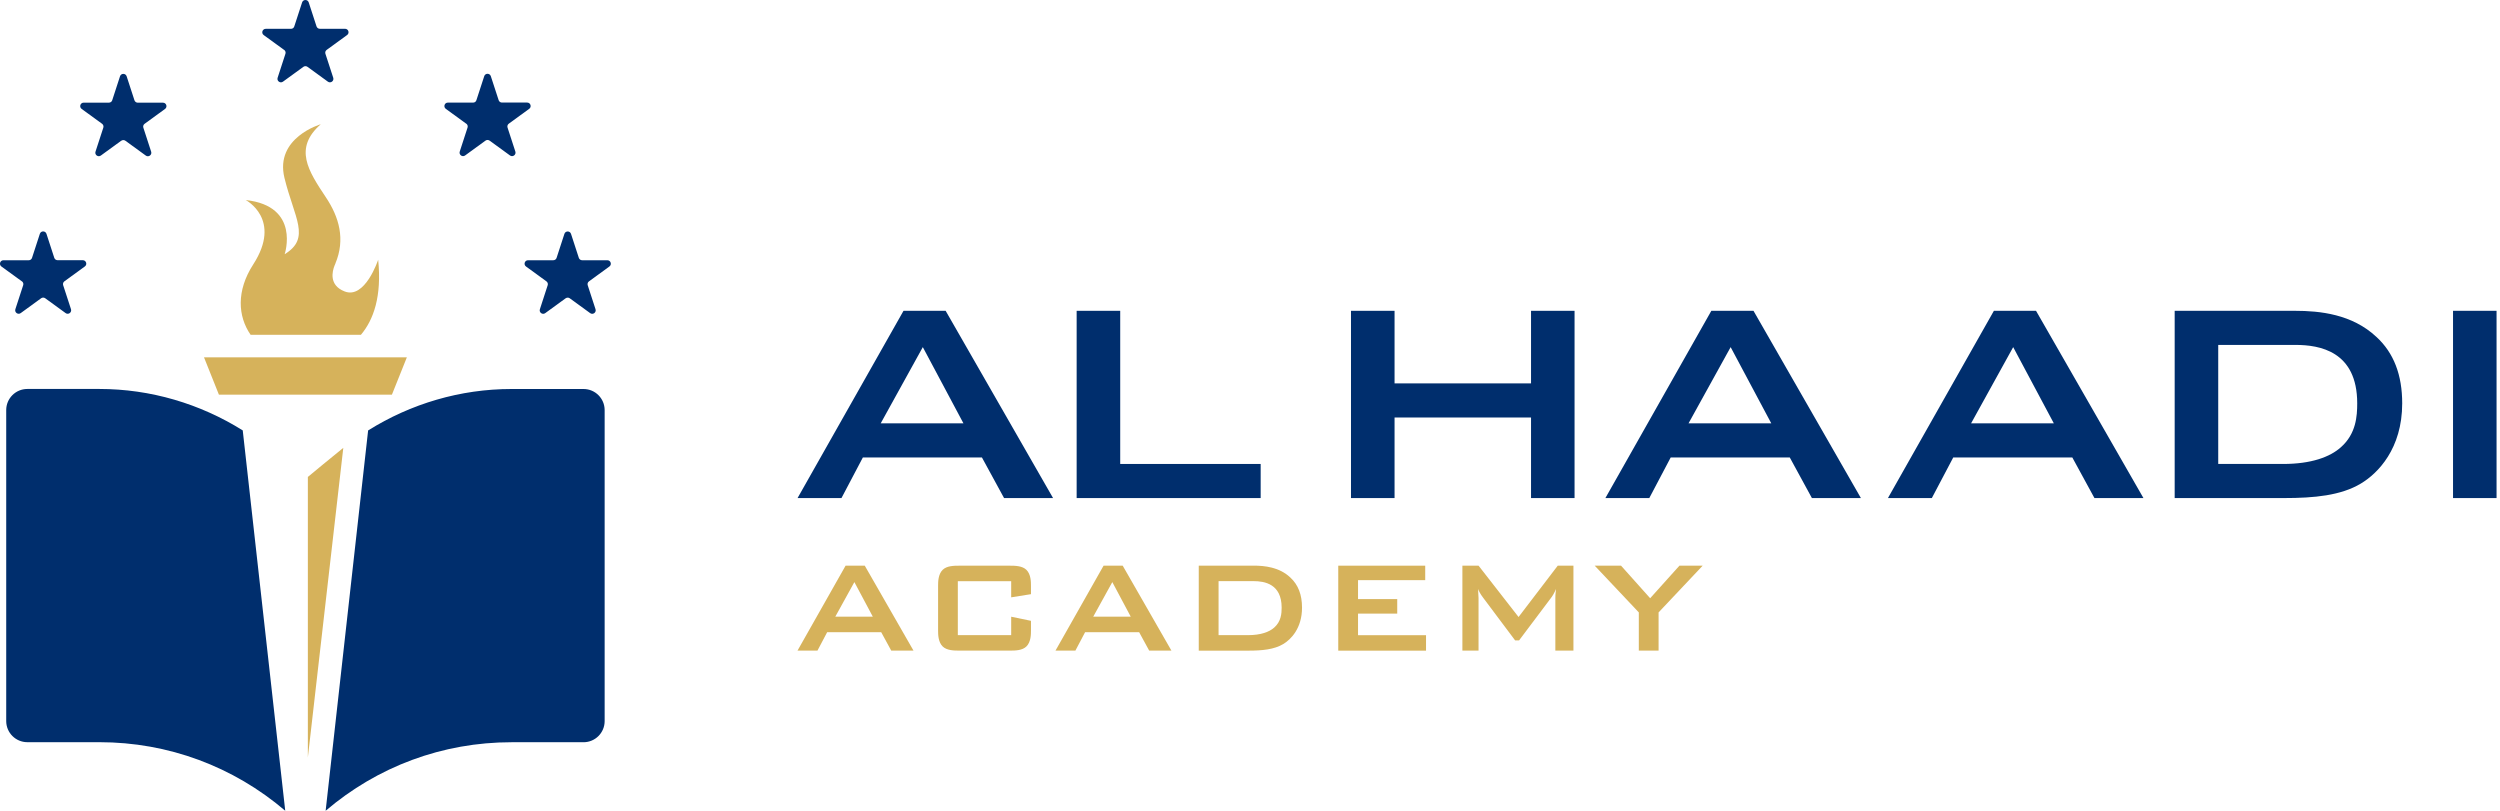 <svg width="185" height="60" viewBox="0 0 185 60" fill="none" xmlns="http://www.w3.org/2000/svg">
<g clip-path="url(#clip0_3_6)">
<path d="M29.002 29.204L30.107 26.444H15.097L16.199 29.204H29.002Z" fill="#D6B25B"/>
<path d="M18.547 24.776H26.707C27.647 23.661 28.26 21.929 27.985 19.22C27.985 19.22 27.011 22.185 25.484 21.559C24.318 21.095 24.596 20.06 24.752 19.664C24.768 19.632 24.778 19.6 24.794 19.565C24.81 19.527 24.822 19.504 24.822 19.504C24.822 19.504 24.819 19.504 24.816 19.504C25.573 17.705 25.088 16.06 24.123 14.613C22.806 12.635 21.717 10.97 23.736 9.194C23.736 9.194 20.321 10.181 21.049 13.162C21.777 16.14 23.027 17.619 21.065 18.811C21.065 18.811 22.26 15.245 18.186 14.804C18.186 14.804 20.902 16.22 18.739 19.568C17.48 21.514 17.598 23.405 18.544 24.773L18.547 24.776Z" fill="#D6B25B"/>
<path d="M44.744 30.348C44.744 29.486 44.044 28.786 43.181 28.786H37.852C34.066 28.786 30.401 29.875 27.241 31.853L24.097 59.998C27.931 56.724 32.749 54.925 37.852 54.925H43.181C44.044 54.925 44.744 54.225 44.744 53.362V30.348Z" fill="#002E6D"/>
<path d="M0.46 53.359C0.46 54.222 1.16 54.922 2.022 54.922H7.352C12.451 54.922 17.266 56.72 21.107 59.995L17.963 31.85C14.803 29.872 11.138 28.783 7.352 28.783H2.022C1.16 28.783 0.46 29.482 0.46 30.345V53.356V53.359Z" fill="#002E6D"/>
<path d="M25.404 33.141C24.813 33.61 22.781 35.294 22.781 35.294V56.056L25.404 33.141Z" fill="#D6B25B"/>
<path d="M21.027 3.695L19.515 2.596C19.314 2.449 19.416 2.133 19.666 2.133H21.535C21.646 2.133 21.746 2.062 21.777 1.954L22.356 0.177C22.433 -0.059 22.768 -0.059 22.845 0.177L23.423 1.954C23.458 2.059 23.557 2.13 23.666 2.13H25.535C25.784 2.13 25.886 2.449 25.685 2.593L24.174 3.692C24.084 3.756 24.046 3.874 24.081 3.979L24.66 5.756C24.736 5.992 24.465 6.19 24.263 6.043L22.752 4.944C22.663 4.88 22.541 4.88 22.452 4.944L20.94 6.043C20.739 6.19 20.468 5.992 20.544 5.756L21.122 3.979C21.158 3.874 21.119 3.759 21.03 3.692L21.027 3.695Z" fill="#002E6D"/>
<path d="M34.503 9.155L32.992 8.056C32.791 7.909 32.893 7.593 33.142 7.593H35.011C35.123 7.593 35.222 7.523 35.254 7.414L35.833 5.638C35.909 5.401 36.245 5.401 36.321 5.638L36.9 7.414C36.935 7.52 37.034 7.59 37.143 7.59H39.012C39.261 7.59 39.363 7.909 39.162 8.053L37.651 9.152C37.561 9.216 37.523 9.334 37.558 9.44L38.136 11.216C38.213 11.453 37.941 11.651 37.74 11.504L36.229 10.405C36.139 10.341 36.018 10.341 35.928 10.405L34.417 11.504C34.216 11.651 33.944 11.453 34.021 11.216L34.599 9.44C34.634 9.334 34.596 9.219 34.507 9.152L34.503 9.155Z" fill="#002E6D"/>
<path d="M41.858 22.073L40.347 23.172C40.146 23.319 39.874 23.121 39.951 22.885L40.529 21.108C40.565 21.003 40.526 20.888 40.437 20.821L38.925 19.721C38.724 19.575 38.826 19.258 39.076 19.258H40.945C41.056 19.258 41.156 19.188 41.188 19.082L41.766 17.306C41.843 17.07 42.178 17.07 42.255 17.306L42.833 19.082C42.868 19.188 42.967 19.258 43.076 19.258H44.945C45.194 19.258 45.296 19.578 45.095 19.721L43.584 20.821C43.494 20.884 43.456 21.003 43.491 21.108L44.069 22.885C44.146 23.121 43.874 23.319 43.673 23.172L42.162 22.073C42.072 22.009 41.951 22.009 41.862 22.073H41.858Z" fill="#002E6D"/>
<path d="M8.975 10.411L7.464 11.51C7.262 11.657 6.991 11.459 7.067 11.223L7.646 9.446C7.681 9.341 7.643 9.226 7.553 9.159L6.042 8.06C5.841 7.913 5.943 7.596 6.192 7.596H8.061C8.173 7.596 8.272 7.526 8.304 7.421L8.882 5.644C8.959 5.408 9.294 5.408 9.371 5.644L9.949 7.421C9.985 7.526 10.084 7.599 10.192 7.599H12.061C12.311 7.599 12.413 7.919 12.211 8.063L10.7 9.162C10.611 9.226 10.572 9.344 10.608 9.449L11.186 11.226C11.263 11.462 10.991 11.66 10.79 11.513L9.278 10.414C9.189 10.35 9.068 10.35 8.978 10.414L8.975 10.411Z" fill="#002E6D"/>
<path d="M1.62 20.821L0.105 19.721C-0.096 19.575 0.006 19.258 0.256 19.258H2.128C2.24 19.258 2.339 19.188 2.371 19.079L2.949 17.303C3.026 17.066 3.361 17.066 3.438 17.303L4.016 19.079C4.051 19.185 4.15 19.255 4.259 19.255H6.128C6.377 19.255 6.48 19.575 6.278 19.718L4.767 20.817C4.678 20.881 4.639 21 4.674 21.105L5.253 22.881C5.329 23.118 5.058 23.316 4.856 23.169L3.345 22.07C3.256 22.006 3.134 22.006 3.045 22.07L1.534 23.169C1.332 23.316 1.061 23.118 1.137 22.881L1.716 21.105C1.751 21 1.713 20.884 1.623 20.817L1.62 20.821Z" fill="#002E6D"/>
<path d="M69.978 23L77.927 36.857H74.301L72.662 33.85H63.853L62.269 36.857H59.019L66.86 23H69.975H69.978ZM71.294 31.326L68.288 25.687L65.173 31.326H71.294Z" fill="#002E6D"/>
<path d="M82.896 34.333H93.289V36.857H79.672V23H82.896V34.333Z" fill="#002E6D"/>
<path d="M103.197 23V28.371H113.297V23H116.517V36.857H113.297V30.895H103.197V36.857H99.973V23H103.197Z" fill="#002E6D"/>
<path d="M129.758 23L137.707 36.857H134.081L132.442 33.85H123.633L122.048 36.857H118.799L126.639 23H129.755H129.758ZM131.074 31.326L128.068 25.687L124.952 31.326H131.074Z" fill="#002E6D"/>
<path d="M150.666 23L158.615 36.857H154.989L153.35 33.85H144.541L142.956 36.857H139.707L147.548 23H150.663H150.666ZM151.983 31.326L148.976 25.687L145.861 31.326H151.983Z" fill="#002E6D"/>
<path d="M169.84 23C171.664 23 174.057 23.243 175.856 24.933C177.144 26.115 177.763 27.754 177.763 29.847C177.763 33.205 175.965 35.029 174.703 35.783C173.226 36.669 171.265 36.857 169.009 36.857H160.926V23H169.843H169.84ZM168.955 34.333C171.022 34.333 172.418 33.822 173.226 33.096C174.354 32.103 174.434 30.786 174.434 29.847C174.434 25.981 171.642 25.524 169.868 25.524H164.149V34.333H168.955Z" fill="#002E6D"/>
<path d="M184.745 36.857H181.524V23H184.745V36.857Z" fill="#002E6D"/>
<path d="M63.991 41.857L67.598 48.145H65.952L65.208 46.781H61.211L60.492 48.145H59.016L62.575 41.857H63.987H63.991ZM64.588 45.634L63.224 43.075L61.812 45.634H64.591H64.588Z" fill="#D6B25B"/>
<path d="M70.879 43.004V47.001H74.828V45.637L76.292 45.941V46.66C76.292 46.928 76.292 47.513 75.95 47.842C75.646 48.136 75.132 48.145 74.732 48.145H70.978C70.576 48.145 70.064 48.132 69.761 47.842C69.419 47.513 69.419 46.928 69.419 46.66V43.346C69.419 43.078 69.419 42.493 69.761 42.164C70.064 41.87 70.579 41.861 70.978 41.861H74.732C75.135 41.861 75.646 41.873 75.95 42.164C76.292 42.493 76.292 43.078 76.292 43.346V43.969L74.828 44.203V43.008H70.879V43.004Z" fill="#D6B25B"/>
<path d="M83.078 41.857L86.685 48.145H85.04L84.295 46.781H80.298L79.579 48.145H78.106L81.666 41.857H83.078ZM83.675 45.634L82.311 43.075L80.899 45.634H83.679H83.675Z" fill="#D6B25B"/>
<path d="M92.756 41.857C93.583 41.857 94.67 41.966 95.484 42.736C96.069 43.273 96.35 44.014 96.35 44.966C96.35 46.49 95.532 47.318 94.96 47.66C94.289 48.062 93.401 48.148 92.376 48.148H88.708V41.86H92.756V41.857ZM92.353 47.001C93.293 47.001 93.925 46.768 94.293 46.439C94.804 45.989 94.842 45.391 94.842 44.966C94.842 43.212 93.574 43.004 92.772 43.004H90.174V47.001H92.356H92.353Z" fill="#D6B25B"/>
<path d="M105.466 41.857V42.931H100.494V44.333H103.395V45.407H100.494V47.005H105.526V48.148H99.031V41.86H105.466V41.857Z" fill="#D6B25B"/>
<path d="M116.434 41.857V48.145H115.096V44.257C115.096 44.158 115.096 43.953 115.144 43.586C115.022 43.889 114.84 44.17 114.776 44.244L112.412 47.388H112.118L109.753 44.231C109.533 43.937 109.45 43.768 109.376 43.586L109.412 44.257V48.145H108.217V41.857H109.412L112.373 45.659L115.275 41.857H116.431H116.434Z" fill="#D6B25B"/>
<path d="M126 41.857L122.735 45.318V48.145H121.272V45.318L118.006 41.857H119.955L122.112 44.27L124.281 41.857H126Z" fill="#D6B25B"/>
</g>
<defs>
<clipPath id="clip0_3_6">
<rect width="184.745" height="60" fill="white"/>
</clipPath>
</defs>
</svg>
